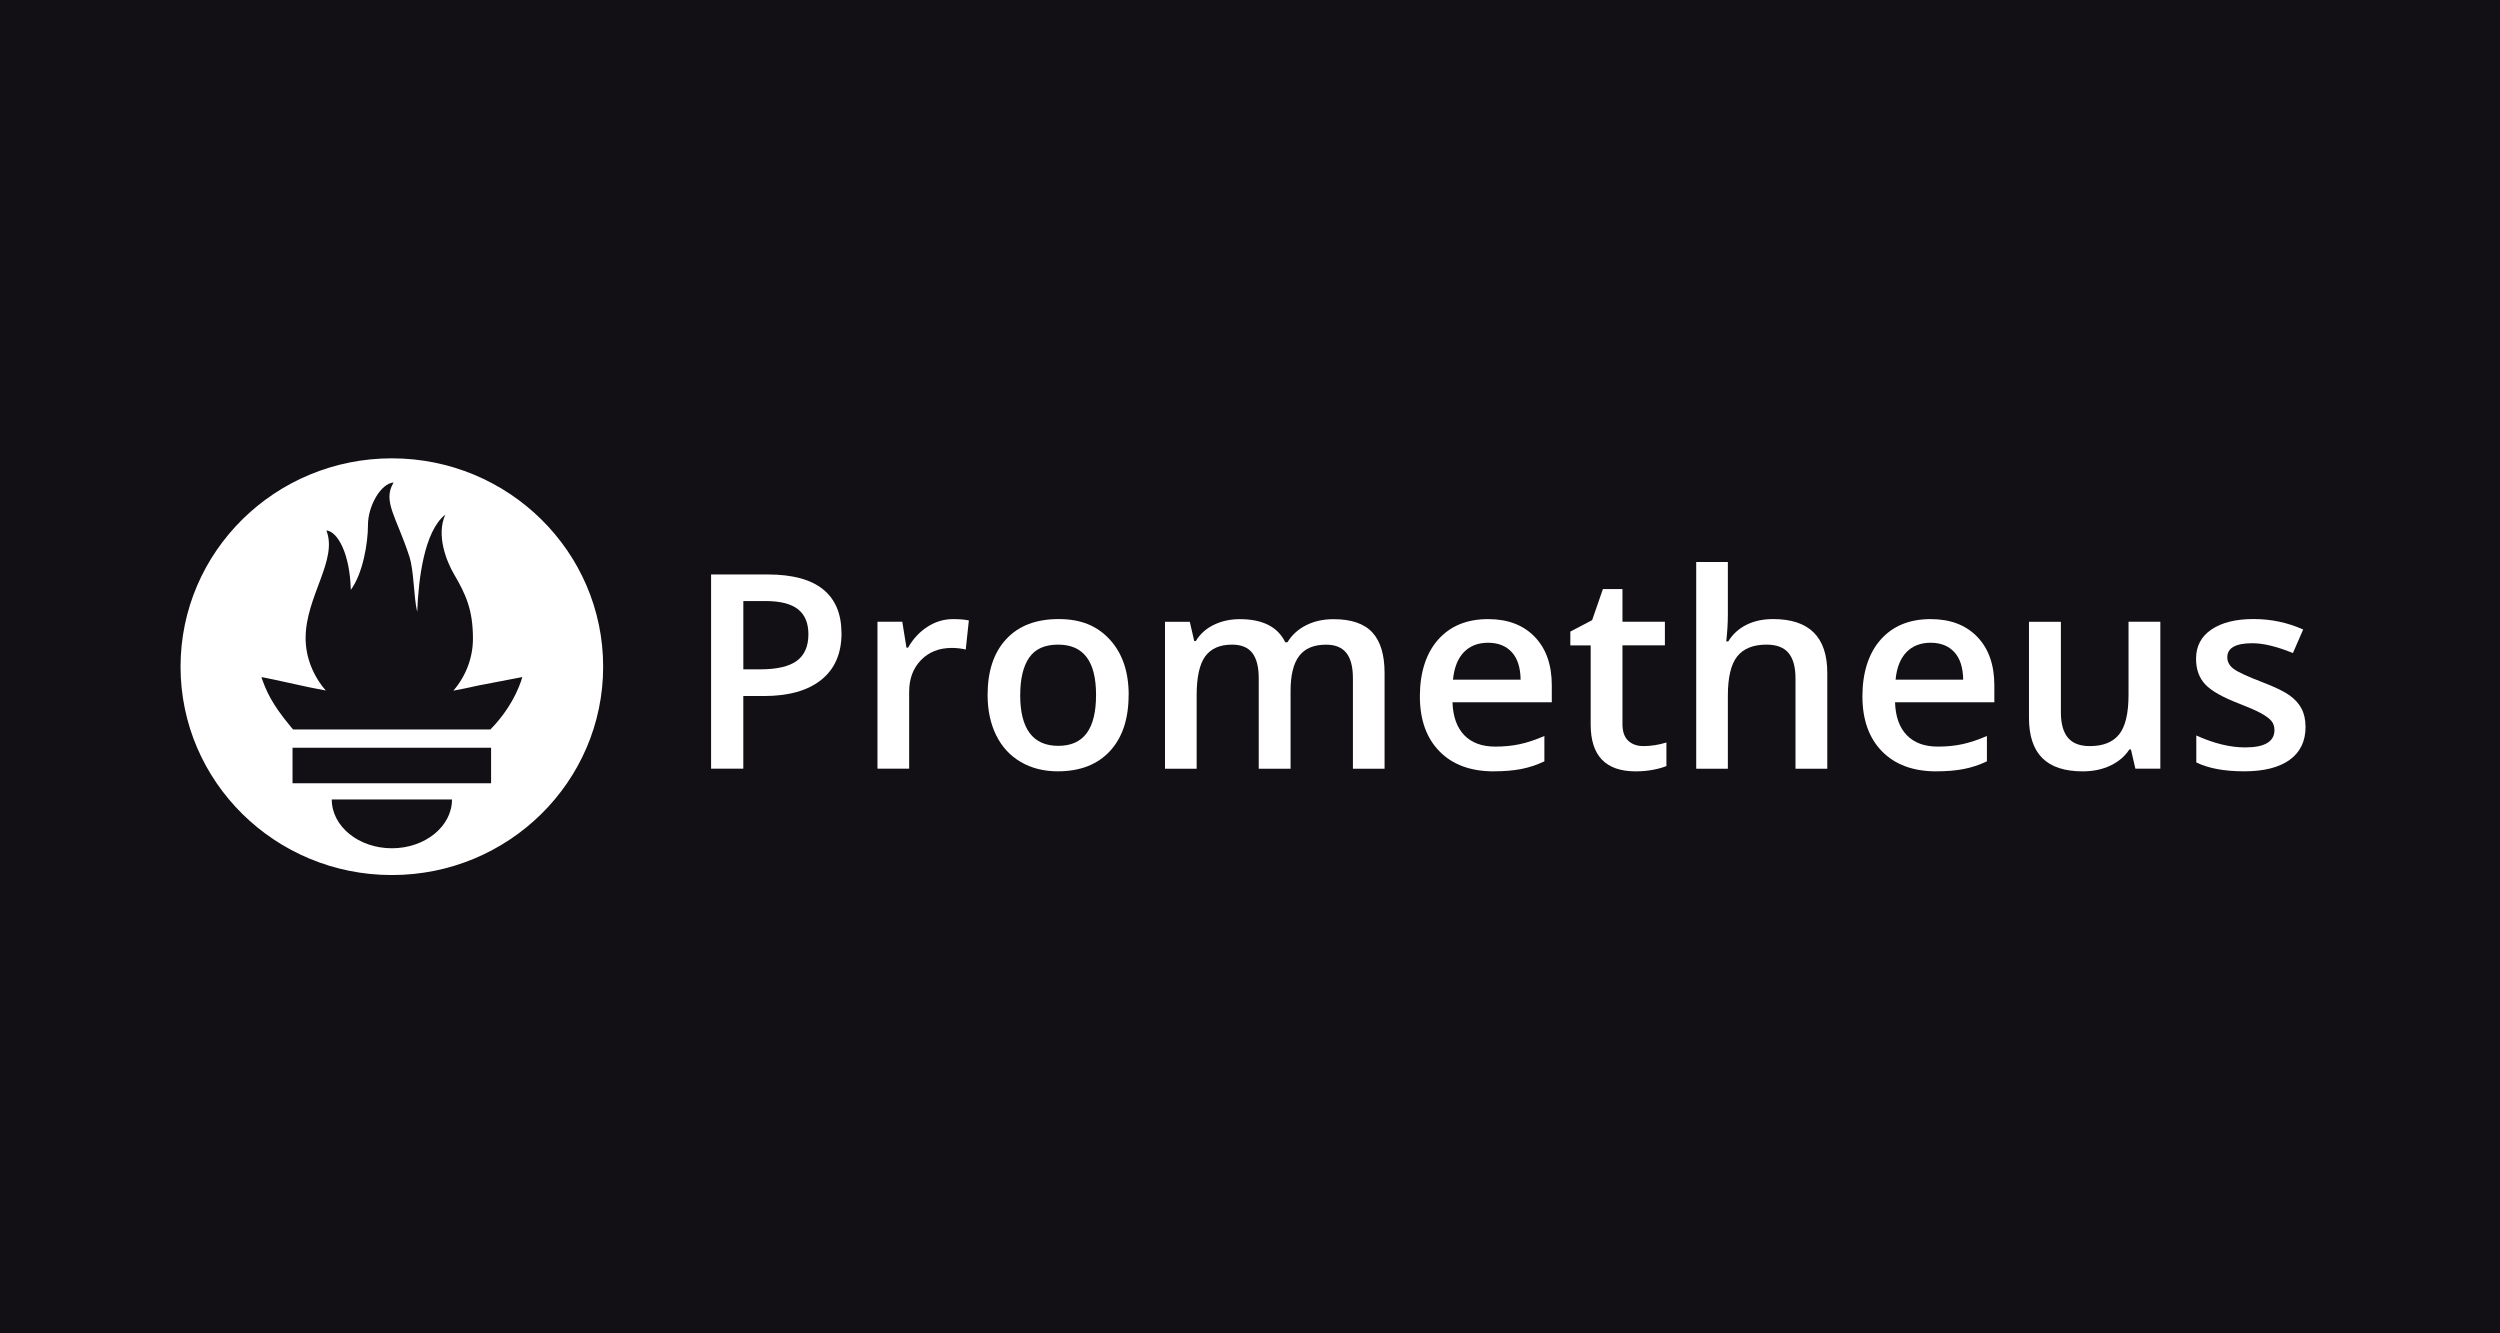 <svg width="180" height="96" viewBox="0 0 180 96" fill="none" xmlns="http://www.w3.org/2000/svg">
<rect width="180" height="96" fill="#121015"/>
<g clip-path="url(#clip0_3744_2329)">
<path d="M28.213 33C19.811 33 13 39.716 13 48.001C13 56.287 19.811 63.003 28.213 63.003C36.616 63.003 43.427 56.287 43.427 48.001C43.427 39.716 36.613 33 28.213 33ZM28.213 61.075C25.824 61.075 23.886 59.501 23.886 57.56H32.544C32.544 59.501 30.605 61.075 28.216 61.075H28.213ZM35.362 56.393H21.062V53.836H35.359V56.393H35.362ZM35.311 52.52H21.105C21.056 52.467 21.008 52.414 20.962 52.358C19.499 50.606 19.153 49.69 18.82 48.758C18.815 48.727 20.595 49.116 21.856 49.396C21.856 49.396 22.506 49.545 23.456 49.717C22.544 48.663 22.004 47.324 22.004 45.952C22.004 42.945 24.342 40.319 23.499 38.194C24.321 38.26 25.199 39.904 25.258 42.471C26.13 41.283 26.495 39.11 26.495 37.778C26.495 36.447 27.416 34.797 28.34 34.742C27.518 36.079 28.552 37.222 29.472 40.063C29.816 41.129 29.773 42.924 30.039 44.062C30.127 41.699 30.541 38.247 32.06 37.055C31.389 38.556 32.16 40.433 32.686 41.336C33.537 42.792 34.052 43.896 34.052 45.982C34.052 47.379 33.529 48.697 32.645 49.727C33.65 49.542 34.345 49.375 34.345 49.375L37.606 48.748C37.606 48.748 37.134 50.67 35.311 52.52Z" fill="white"/>
<path d="M60.589 45.59C60.589 47.051 60.103 48.168 59.134 48.946C58.165 49.725 56.782 50.114 54.992 50.114H53.518V55.344H51.198V41.362H55.282C57.053 41.362 58.38 41.72 59.263 42.434C60.146 43.149 60.586 44.2 60.586 45.59H60.589ZM53.518 48.192H54.75C55.939 48.192 56.812 47.988 57.37 47.58C57.926 47.173 58.205 46.535 58.205 45.666C58.205 44.862 57.955 44.264 57.459 43.869C56.959 43.475 56.184 43.276 55.131 43.276H53.52V48.192H53.518Z" fill="white"/>
<path d="M68.621 44.576C69.08 44.576 69.459 44.608 69.757 44.671L69.534 46.765C69.209 46.688 68.873 46.651 68.524 46.651C67.612 46.651 66.873 46.945 66.307 47.53C65.74 48.118 65.459 48.877 65.459 49.817V55.344H63.179V44.767H64.965L65.265 46.633H65.381C65.735 46.003 66.2 45.5 66.771 45.132C67.343 44.761 67.961 44.576 68.618 44.576H68.621Z" fill="white"/>
<path d="M81.26 50.037C81.26 51.766 80.811 53.113 79.912 54.082C79.013 55.051 77.762 55.535 76.159 55.535C75.158 55.535 74.272 55.313 73.501 54.865C72.731 54.418 72.14 53.777 71.727 52.944C71.314 52.107 71.107 51.138 71.107 50.037C71.107 48.322 71.552 46.982 72.447 46.019C73.338 45.055 74.597 44.573 76.221 44.573C77.845 44.573 79.002 45.066 79.907 46.05C80.811 47.035 81.265 48.364 81.265 50.034L81.26 50.037ZM73.453 50.037C73.453 52.48 74.369 53.701 76.199 53.701C78.03 53.701 78.916 52.48 78.916 50.037C78.916 47.594 78.004 46.413 76.181 46.413C75.222 46.413 74.53 46.725 74.1 47.35C73.671 47.975 73.456 48.872 73.456 50.037H73.453Z" fill="white"/>
<path d="M92.919 55.347H90.629V48.825C90.629 48.014 90.473 47.411 90.164 47.011C89.853 46.614 89.37 46.413 88.709 46.413C87.829 46.413 87.185 46.696 86.774 47.26C86.363 47.824 86.159 48.764 86.159 50.077V55.347H83.88V44.769H85.665L85.985 46.156H86.1C86.398 45.653 86.83 45.264 87.394 44.989C87.96 44.714 88.583 44.579 89.262 44.579C90.911 44.579 92.003 45.135 92.54 46.244H92.696C93.013 45.722 93.458 45.312 94.035 45.021C94.61 44.727 95.27 44.581 96.014 44.581C97.295 44.581 98.226 44.901 98.811 45.537C99.397 46.175 99.689 47.146 99.689 48.454V55.35H97.41V48.827C97.41 48.017 97.254 47.414 96.94 47.014C96.626 46.617 96.14 46.416 95.48 46.416C94.594 46.416 93.947 46.688 93.536 47.234C93.126 47.779 92.921 48.615 92.921 49.743V55.347H92.919Z" fill="white"/>
<path d="M107.558 55.538C105.89 55.538 104.583 55.059 103.644 54.098C102.701 53.137 102.231 51.816 102.231 50.132C102.231 48.449 102.669 47.046 103.541 46.058C104.414 45.071 105.614 44.576 107.141 44.576C108.559 44.576 109.676 44.999 110.497 45.849C111.319 46.696 111.729 47.864 111.729 49.349V50.564H104.58C104.613 51.591 104.895 52.38 105.423 52.93C105.952 53.481 106.701 53.756 107.665 53.756C108.299 53.756 108.889 53.698 109.434 53.579C109.982 53.46 110.567 53.264 111.195 52.991V54.818C110.639 55.08 110.076 55.265 109.507 55.374C108.937 55.482 108.288 55.535 107.558 55.535V55.538ZM107.139 46.278C106.414 46.278 105.834 46.506 105.397 46.958C104.962 47.411 104.699 48.07 104.615 48.938H109.485C109.472 48.065 109.26 47.403 108.846 46.953C108.433 46.503 107.864 46.278 107.139 46.278Z" fill="white"/>
<path d="M118.315 53.719C118.87 53.719 119.426 53.632 119.982 53.46V55.154C119.729 55.262 119.404 55.352 119.007 55.427C118.61 55.501 118.196 55.538 117.77 55.538C115.609 55.538 114.529 54.415 114.529 52.171V46.469H113.064V45.473L114.634 44.65L115.41 42.411H116.817V44.764H119.872V46.466H116.817V52.128C116.817 52.671 116.953 53.071 117.23 53.33C117.504 53.587 117.866 53.717 118.312 53.717L118.315 53.719Z" fill="white"/>
<path d="M131.565 55.347H129.276V48.843C129.276 48.028 129.109 47.419 128.776 47.017C128.443 46.614 127.914 46.413 127.19 46.413C126.231 46.413 125.531 46.696 125.08 47.26C124.631 47.824 124.406 48.769 124.406 50.095V55.347H122.127V40.462H124.406V44.24C124.406 44.846 124.368 45.492 124.29 46.18H124.435C124.747 45.669 125.176 45.275 125.729 44.994C126.282 44.714 126.927 44.573 127.665 44.573C130.263 44.573 131.565 45.865 131.565 48.446V55.342V55.347Z" fill="white"/>
<path d="M139.42 55.538C137.753 55.538 136.446 55.059 135.506 54.098C134.564 53.137 134.094 51.816 134.094 50.132C134.094 48.449 134.532 47.046 135.404 46.058C136.277 45.071 137.477 44.576 139.004 44.576C140.422 44.576 141.538 44.999 142.36 45.849C143.181 46.696 143.592 47.864 143.592 49.349V50.564H136.443C136.475 51.591 136.757 52.38 137.286 52.93C137.815 53.481 138.564 53.756 139.528 53.756C140.161 53.756 140.752 53.698 141.297 53.579C141.845 53.46 142.43 53.264 143.058 52.991V54.818C142.502 55.08 141.938 55.265 141.369 55.374C140.8 55.482 140.151 55.535 139.42 55.535V55.538ZM139.004 46.278C138.279 46.278 137.7 46.506 137.262 46.958C136.827 47.411 136.564 48.07 136.481 48.938H141.351C141.337 48.065 141.125 47.403 140.712 46.953C140.298 46.503 139.729 46.278 139.004 46.278Z" fill="white"/>
<path d="M153.748 55.347L153.428 53.96H153.313C152.996 54.452 152.545 54.836 151.96 55.117C151.375 55.397 150.706 55.538 149.957 55.538C148.658 55.538 147.686 55.22 147.047 54.582C146.408 53.944 146.086 52.978 146.086 51.684V44.769H148.384V51.292C148.384 52.102 148.553 52.708 148.889 53.113C149.224 53.518 149.753 53.719 150.47 53.719C151.426 53.719 152.129 53.436 152.58 52.872C153.028 52.308 153.254 51.363 153.254 50.037V44.767H155.544V55.344H153.75L153.748 55.347Z" fill="white"/>
<path d="M166 52.332C166 53.364 165.619 54.158 164.856 54.709C164.094 55.26 163.001 55.535 161.579 55.535C160.156 55.535 159.001 55.321 158.134 54.895V52.954C159.396 53.529 160.569 53.814 161.656 53.814C163.06 53.814 163.761 53.396 163.761 52.562C163.761 52.295 163.683 52.073 163.528 51.893C163.372 51.715 163.117 51.53 162.762 51.337C162.405 51.146 161.911 50.929 161.278 50.685C160.043 50.214 159.208 49.743 158.771 49.269C158.333 48.798 158.116 48.187 158.116 47.432C158.116 46.527 158.486 45.823 159.227 45.322C159.968 44.822 160.975 44.571 162.25 44.571C163.525 44.571 164.703 44.822 165.828 45.325L165.09 47.019C163.933 46.548 162.958 46.312 162.169 46.312C160.967 46.312 160.365 46.651 160.365 47.326C160.365 47.657 160.521 47.938 160.835 48.168C161.149 48.398 161.834 48.713 162.886 49.116C163.772 49.455 164.416 49.764 164.816 50.042C165.216 50.323 165.514 50.646 165.707 51.014C165.901 51.379 165.997 51.819 165.997 52.329L166 52.332Z" fill="white"/>
</g>
<defs>
<clipPath id="clip0_3744_2329">
<rect width="153" height="30" fill="white" transform="translate(13 33)"/>
</clipPath>
</defs>
</svg>
